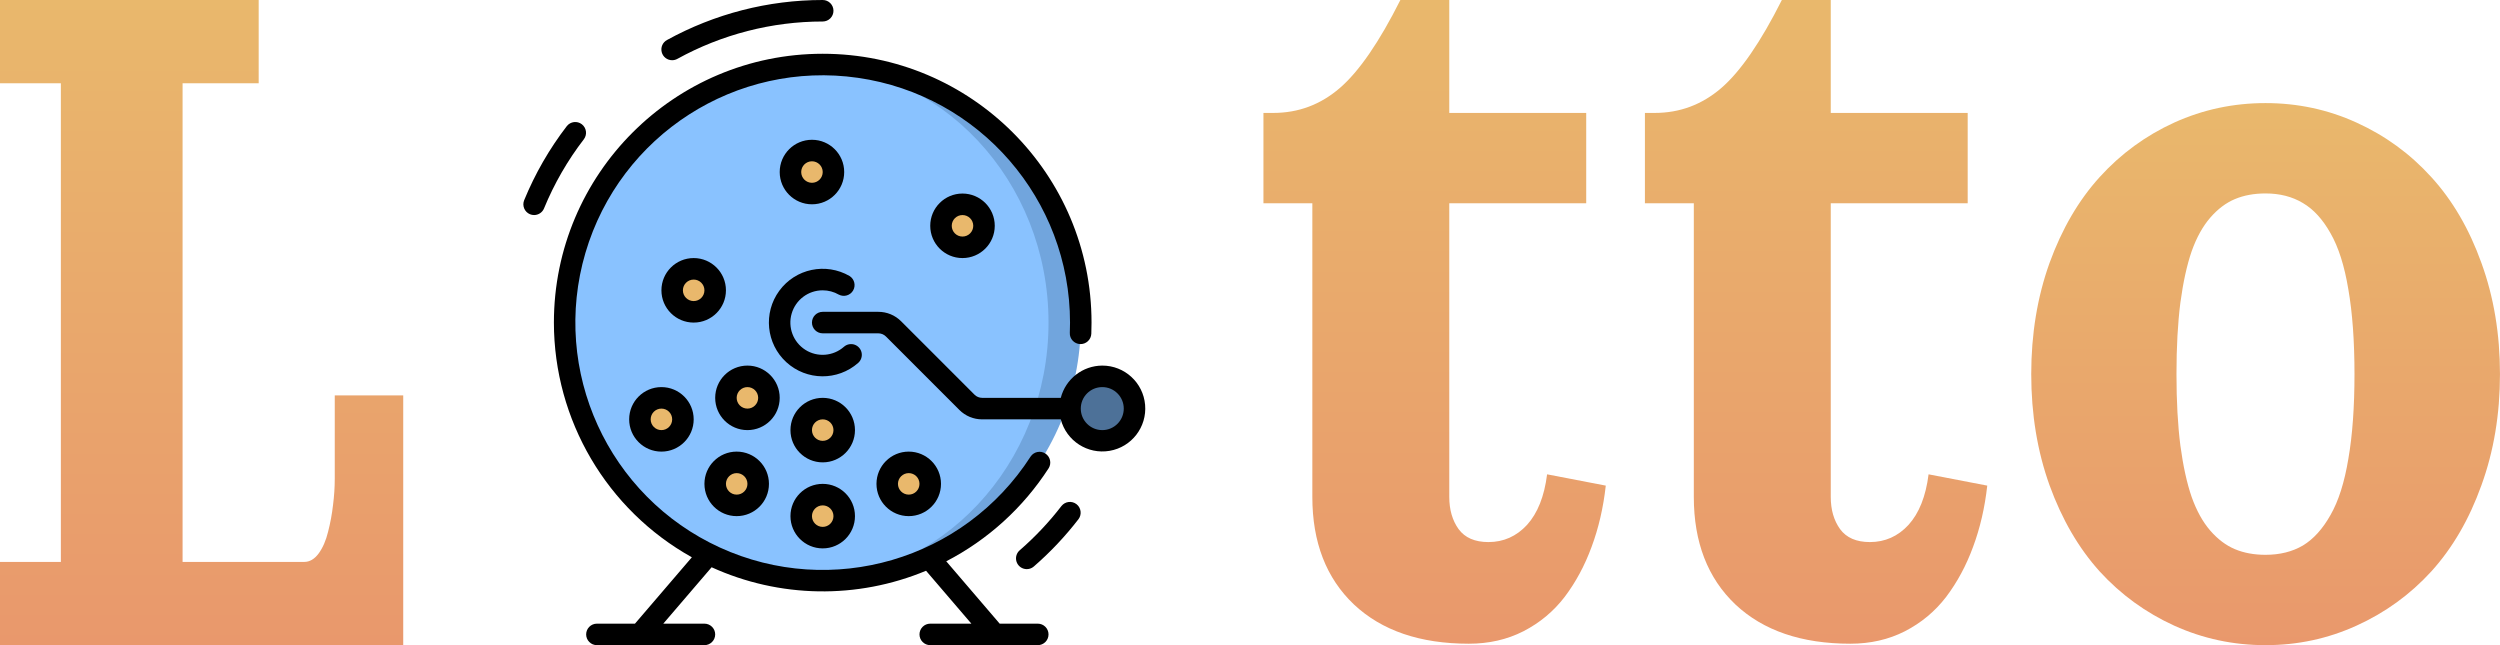 <svg width="93" height="24" viewBox="0 0 93 24" fill="none" xmlns="http://www.w3.org/2000/svg">
<path d="M0 0H9.623V3.097H6.792V20.903H11.321C11.519 20.903 11.696 20.8 11.851 20.593C12.007 20.381 12.125 20.11 12.205 19.781C12.29 19.452 12.351 19.119 12.389 18.784C12.432 18.448 12.453 18.123 12.453 17.806V14.71H15V24H0V20.903H2.264V3.097H0V0Z" fill="url(#paint0_linear_1_307)"/>
<g clip-path="url(#clip0_1_307)">
<path d="M40.205 12C40.203 17.301 35.906 21.599 30.605 21.6C30.401 21.6 30.201 21.592 30.005 21.58C24.954 21.253 21.024 17.061 21.024 12C21.024 6.939 24.954 2.747 30.005 2.42C30.201 2.408 30.401 2.4 30.605 2.4C35.906 2.401 40.203 6.698 40.205 12Z" fill="#71A5DD"/>
<path d="M39.005 12C39.005 6.709 34.975 2.42 30.005 2.42C25.034 2.42 21.005 6.709 21.005 12C21.005 17.291 25.034 21.58 30.005 21.58C34.975 21.58 39.005 17.291 39.005 12Z" fill="#89C2FF"/>
<path d="M31.404 19.2C31.404 19.642 31.046 20 30.605 20C30.163 20 29.805 19.642 29.805 19.2C29.805 18.758 30.163 18.4 30.605 18.4C31.046 18.4 31.404 18.758 31.404 19.2Z" fill="#E9B86C"/>
<path d="M28.204 18C28.204 18.442 27.846 18.8 27.404 18.8C26.963 18.8 26.605 18.442 26.605 18C26.605 17.558 26.963 17.2 27.404 17.2C27.846 17.2 28.204 17.558 28.204 18Z" fill="#E9B86C"/>
<path d="M31.404 16C31.404 16.442 31.046 16.8 30.605 16.8C30.163 16.8 29.805 16.442 29.805 16C29.805 15.558 30.163 15.2 30.605 15.2C31.046 15.2 31.404 15.558 31.404 16Z" fill="#E9B86C"/>
<path d="M34.605 18C34.605 18.442 34.246 18.8 33.805 18.8C33.363 18.8 33.005 18.442 33.005 18C33.005 17.558 33.363 17.2 33.805 17.2C34.246 17.2 34.605 17.558 34.605 18Z" fill="#E9B86C"/>
<path d="M25.404 15.6C25.404 16.042 25.046 16.4 24.605 16.4C24.163 16.4 23.805 16.042 23.805 15.6C23.805 15.158 24.163 14.8 24.605 14.8C25.046 14.8 25.404 15.158 25.404 15.6Z" fill="#E9B86C"/>
<path d="M26.605 10.8C26.605 11.242 26.246 11.6 25.805 11.6C25.363 11.6 25.005 11.242 25.005 10.8C25.005 10.358 25.363 10 25.805 10C26.246 10 26.605 10.358 26.605 10.8Z" fill="#E9B86C"/>
<path d="M28.605 14.8C28.605 15.242 28.247 15.6 27.805 15.6C27.363 15.6 27.005 15.242 27.005 14.8C27.005 14.358 27.363 14 27.805 14C28.247 14 28.605 14.358 28.605 14.8Z" fill="#E9B86C"/>
<path d="M36.605 8.4C36.605 8.842 36.246 9.2 35.804 9.2C35.363 9.2 35.005 8.842 35.005 8.4C35.005 7.958 35.363 7.6 35.804 7.6C36.246 7.6 36.605 7.958 36.605 8.4Z" fill="#E9B86C"/>
<path d="M31.005 6.4C31.005 6.842 30.646 7.2 30.205 7.2C29.763 7.2 29.405 6.842 29.405 6.4C29.405 5.958 29.763 5.6 30.205 5.6C30.646 5.6 31.005 5.958 31.005 6.4Z" fill="#E9B86C"/>
<path d="M42.205 15.2C42.205 15.863 41.667 16.4 41.005 16.4C40.342 16.4 39.805 15.863 39.805 15.2C39.805 14.537 40.342 14 41.005 14C41.667 14 42.205 14.537 42.205 15.2Z" fill="#4D7198"/>
<path d="M20.605 12C20.608 15.625 22.571 18.965 25.737 20.731L23.621 23.2H22.204C21.984 23.2 21.805 23.379 21.805 23.6C21.805 23.821 21.984 24 22.204 24H26.205C26.425 24 26.605 23.821 26.605 23.6C26.605 23.379 26.425 23.2 26.205 23.2H24.674L26.472 21.102C28.997 22.252 31.887 22.299 34.449 21.232L36.135 23.2H34.605C34.384 23.2 34.205 23.379 34.205 23.6C34.205 23.821 34.384 24 34.605 24H38.605C38.826 24 39.005 23.821 39.005 23.6C39.005 23.379 38.826 23.2 38.605 23.2H37.188L35.201 20.88C36.752 20.077 38.066 18.883 39.012 17.415C39.125 17.23 39.069 16.988 38.887 16.871C38.705 16.753 38.462 16.802 38.34 16.982C35.863 20.828 30.937 22.27 26.778 20.367C22.618 18.464 20.488 13.794 21.778 9.406C23.069 5.017 27.387 2.243 31.915 2.895C36.443 3.546 39.804 7.426 39.805 12C39.805 12.129 39.802 12.256 39.797 12.383C39.787 12.604 39.959 12.791 40.18 12.8C40.401 12.809 40.588 12.637 40.597 12.416C40.602 12.28 40.605 12.139 40.605 12C40.605 6.477 36.127 2 30.605 2C25.082 2 20.605 6.477 20.605 12Z" fill="black"/>
<path d="M30.605 18C29.942 18 29.405 18.537 29.405 19.2C29.405 19.863 29.942 20.4 30.605 20.4C31.267 20.4 31.805 19.863 31.805 19.2C31.805 18.537 31.267 18 30.605 18ZM30.605 19.6C30.384 19.6 30.205 19.421 30.205 19.2C30.205 18.979 30.384 18.8 30.605 18.8C30.826 18.8 31.005 18.979 31.005 19.2C31.005 19.421 30.826 19.6 30.605 19.6Z" fill="black"/>
<path d="M27.404 19.2C28.067 19.2 28.605 18.663 28.605 18C28.605 17.337 28.067 16.8 27.404 16.8C26.742 16.8 26.205 17.337 26.205 18C26.205 18.663 26.742 19.2 27.404 19.2ZM27.404 17.6C27.625 17.6 27.805 17.779 27.805 18C27.805 18.221 27.625 18.4 27.404 18.4C27.184 18.4 27.005 18.221 27.005 18C27.005 17.779 27.184 17.6 27.404 17.6Z" fill="black"/>
<path d="M30.605 14.8C29.942 14.8 29.405 15.337 29.405 16C29.405 16.663 29.942 17.2 30.605 17.2C31.267 17.2 31.805 16.663 31.805 16C31.805 15.337 31.267 14.8 30.605 14.8ZM30.605 16.4C30.384 16.4 30.205 16.221 30.205 16C30.205 15.779 30.384 15.6 30.605 15.6C30.826 15.6 31.005 15.779 31.005 16C31.005 16.221 30.826 16.4 30.605 16.4Z" fill="black"/>
<path d="M35.005 18C35.005 17.337 34.467 16.8 33.805 16.8C33.142 16.8 32.605 17.337 32.605 18C32.605 18.663 33.142 19.2 33.805 19.2C34.467 19.2 35.005 18.663 35.005 18ZM33.404 18C33.404 17.779 33.584 17.6 33.805 17.6C34.026 17.6 34.205 17.779 34.205 18C34.205 18.221 34.026 18.4 33.805 18.4C33.584 18.4 33.404 18.221 33.404 18Z" fill="black"/>
<path d="M23.405 15.6C23.405 16.263 23.942 16.8 24.605 16.8C25.267 16.8 25.805 16.263 25.805 15.6C25.805 14.937 25.267 14.4 24.605 14.4C23.942 14.4 23.405 14.937 23.405 15.6ZM25.005 15.6C25.005 15.821 24.826 16 24.605 16C24.384 16 24.205 15.821 24.205 15.6C24.205 15.379 24.384 15.2 24.605 15.2C24.826 15.2 25.005 15.379 25.005 15.6Z" fill="black"/>
<path d="M27.005 10.8C27.005 10.137 26.467 9.6 25.805 9.6C25.142 9.6 24.605 10.137 24.605 10.8C24.605 11.463 25.142 12 25.805 12C26.467 12 27.005 11.463 27.005 10.8ZM25.404 10.8C25.404 10.579 25.584 10.4 25.805 10.4C26.025 10.4 26.205 10.579 26.205 10.8C26.205 11.021 26.025 11.2 25.805 11.2C25.584 11.2 25.404 11.021 25.404 10.8Z" fill="black"/>
<path d="M29.005 14.8C29.005 14.137 28.467 13.6 27.805 13.6C27.142 13.6 26.605 14.137 26.605 14.8C26.605 15.463 27.142 16 27.805 16C28.467 16 29.005 15.463 29.005 14.8ZM27.805 15.2C27.584 15.2 27.404 15.021 27.404 14.8C27.404 14.579 27.584 14.4 27.805 14.4C28.026 14.4 28.204 14.579 28.204 14.8C28.204 15.021 28.026 15.2 27.805 15.2Z" fill="black"/>
<path d="M34.605 8.4C34.605 9.063 35.142 9.6 35.804 9.6C36.467 9.6 37.005 9.063 37.005 8.4C37.005 7.737 36.467 7.2 35.804 7.2C35.142 7.2 34.605 7.737 34.605 8.4ZM36.205 8.4C36.205 8.621 36.026 8.8 35.804 8.8C35.584 8.8 35.405 8.621 35.405 8.4C35.405 8.179 35.584 8 35.804 8C36.026 8 36.205 8.179 36.205 8.4Z" fill="black"/>
<path d="M30.205 7.6C30.867 7.6 31.404 7.063 31.404 6.4C31.404 5.737 30.867 5.2 30.205 5.2C29.542 5.2 29.005 5.737 29.005 6.4C29.005 7.063 29.542 7.6 30.205 7.6ZM30.205 6C30.425 6 30.605 6.179 30.605 6.4C30.605 6.621 30.425 6.8 30.205 6.8C29.984 6.8 29.805 6.621 29.805 6.4C29.805 6.179 29.984 6 30.205 6Z" fill="black"/>
<path d="M30.605 10.8C30.815 10.8 31.022 10.855 31.204 10.96C31.395 11.059 31.629 10.991 31.736 10.806C31.844 10.62 31.785 10.383 31.605 10.268C30.721 9.757 29.594 9.993 28.99 10.816C28.386 11.64 28.5 12.786 29.253 13.475C30.007 14.164 31.158 14.175 31.924 13.5C32.032 13.405 32.08 13.261 32.052 13.121C32.024 12.981 31.923 12.867 31.788 12.821C31.652 12.775 31.503 12.806 31.395 12.9C30.995 13.253 30.409 13.299 29.958 13.013C29.507 12.726 29.3 12.176 29.45 11.664C29.6 11.151 30.07 10.799 30.605 10.8Z" fill="black"/>
<path d="M41.005 13.6C40.277 13.603 39.643 14.096 39.461 14.8H36.536C36.43 14.8 36.328 14.758 36.253 14.683L33.522 11.952C33.297 11.726 32.992 11.599 32.673 11.6H30.605C30.384 11.6 30.205 11.779 30.205 12C30.205 12.221 30.384 12.4 30.605 12.4H32.673C32.779 12.4 32.881 12.442 32.956 12.517L35.687 15.248C35.912 15.474 36.217 15.601 36.536 15.6H39.461C39.671 16.403 40.46 16.912 41.278 16.771C42.096 16.631 42.669 15.887 42.598 15.06C42.527 14.233 41.834 13.599 41.005 13.6ZM41.005 16C40.563 16 40.205 15.642 40.205 15.2C40.205 14.758 40.563 14.4 41.005 14.4C41.446 14.4 41.804 14.758 41.804 15.2C41.804 15.642 41.446 16 41.005 16Z" fill="black"/>
<path d="M25.005 2.24C25.072 2.24 25.138 2.223 25.197 2.19C26.854 1.278 28.714 0.8 30.605 0.8C30.826 0.8 31.005 0.621 31.005 0.4C31.005 0.179 30.826 4.90814e-08 30.605 4.90814e-08C28.579 -0 26.586 0.512 24.811 1.489C24.65 1.577 24.57 1.762 24.616 1.94C24.661 2.117 24.821 2.241 25.005 2.24Z" fill="black"/>
<path d="M21.087 4.69C20.437 5.535 19.903 6.463 19.498 7.45C19.416 7.654 19.513 7.886 19.716 7.97C19.764 7.99 19.816 8 19.868 8C20.03 8 20.177 7.902 20.238 7.752C20.616 6.831 21.115 5.966 21.722 5.177C21.852 5.002 21.817 4.755 21.644 4.622C21.471 4.489 21.223 4.519 21.087 4.69Z" fill="black"/>
<path d="M37.943 20.462C37.83 20.554 37.776 20.7 37.802 20.844C37.828 20.987 37.93 21.105 38.069 21.151C38.207 21.197 38.359 21.165 38.467 21.066C39.075 20.537 39.63 19.949 40.122 19.31C40.252 19.135 40.217 18.887 40.044 18.754C39.871 18.621 39.623 18.652 39.487 18.823C39.028 19.419 38.511 19.968 37.943 20.462Z" fill="black"/>
</g>
<path d="M80.883 4.559C81.95 4.076 83.081 3.835 84.276 3.835C85.471 3.835 86.599 4.076 87.66 4.559C88.727 5.043 89.655 5.718 90.443 6.586C91.231 7.448 91.853 8.512 92.308 9.779C92.769 11.047 92.999 12.426 92.999 13.917C92.999 15.409 92.769 16.788 92.308 18.055C91.853 19.323 91.231 20.39 90.443 21.259C89.655 22.12 88.727 22.792 87.66 23.275C86.599 23.758 85.471 24 84.276 24C83.081 24 81.95 23.758 80.883 23.275C79.822 22.792 78.897 22.12 78.109 21.259C77.326 20.39 76.705 19.323 76.244 18.055C75.789 16.788 75.562 15.409 75.562 13.917C75.562 12.426 75.789 11.047 76.244 9.779C76.705 8.512 77.326 7.448 78.109 6.586C78.897 5.718 79.822 5.043 80.883 4.559ZM84.276 7.196C83.851 7.196 83.472 7.266 83.139 7.406C82.805 7.546 82.499 7.777 82.22 8.099C81.941 8.421 81.711 8.838 81.529 9.349C81.353 9.86 81.213 10.497 81.11 11.26C81.013 12.023 80.965 12.909 80.965 13.917C80.965 14.926 81.013 15.811 81.11 16.575C81.213 17.338 81.353 17.975 81.529 18.486C81.711 18.997 81.941 19.414 82.22 19.736C82.499 20.058 82.805 20.289 83.139 20.429C83.472 20.569 83.851 20.639 84.276 20.639C84.809 20.639 85.273 20.524 85.668 20.293C86.062 20.054 86.404 19.676 86.695 19.158C86.993 18.64 87.214 17.943 87.359 17.068C87.511 16.193 87.587 15.143 87.587 13.917C87.587 12.692 87.511 11.642 87.359 10.767C87.214 9.891 86.993 9.195 86.695 8.676C86.404 8.158 86.062 7.784 85.668 7.553C85.273 7.315 84.809 7.196 84.276 7.196Z" fill="url(#paint1_linear_1_307)"/>
<path d="M66.285 0H68.104V4.201H73.198V7.562H68.104V18.485C68.104 18.961 68.219 19.36 68.45 19.682C68.686 20.004 69.056 20.165 69.56 20.165C70.124 20.165 70.603 19.952 70.997 19.525C71.391 19.09 71.64 18.464 71.743 17.645L73.926 18.065C73.835 18.884 73.659 19.644 73.398 20.344C73.144 21.037 72.81 21.657 72.398 22.203C71.985 22.742 71.473 23.169 70.86 23.484C70.254 23.792 69.578 23.946 68.832 23.946C67.019 23.946 65.594 23.46 64.557 22.486C63.526 21.506 63.01 20.172 63.01 18.485V7.562H61.191V4.201H61.555C62.489 4.201 63.313 3.893 64.029 3.277C64.745 2.661 65.497 1.568 66.285 0Z" fill="url(#paint2_linear_1_307)"/>
<path d="M52.094 0H53.913V4.201H59.007V7.562H53.913V18.485C53.913 18.961 54.028 19.36 54.259 19.682C54.495 20.004 54.865 20.165 55.369 20.165C55.933 20.165 56.412 19.952 56.806 19.525C57.2 19.09 57.449 18.464 57.552 17.645L59.735 18.065C59.644 18.884 59.468 19.644 59.207 20.344C58.953 21.037 58.619 21.657 58.207 22.203C57.794 22.742 57.282 23.169 56.669 23.484C56.063 23.792 55.387 23.946 54.641 23.946C52.828 23.946 51.403 23.46 50.366 22.486C49.335 21.506 48.819 20.172 48.819 18.485V7.562H47V4.201H47.364C48.298 4.201 49.123 3.893 49.838 3.277C50.554 2.661 51.306 1.568 52.094 0Z" fill="url(#paint3_linear_1_307)"/>
<defs>
<linearGradient id="paint0_linear_1_307" x1="7.5" y1="0" x2="7.5" y2="24" gradientUnits="userSpaceOnUse">
<stop stop-color="#E9B86C"/>
<stop offset="1" stop-color="#E9986C"/>
</linearGradient>
<linearGradient id="paint1_linear_1_307" x1="84.28" y1="3.835" x2="84.28" y2="24" gradientUnits="userSpaceOnUse">
<stop stop-color="#E9B86C"/>
<stop offset="1" stop-color="#E9986C"/>
</linearGradient>
<linearGradient id="paint2_linear_1_307" x1="67.558" y1="0" x2="67.558" y2="23.946" gradientUnits="userSpaceOnUse">
<stop stop-color="#E9B86C"/>
<stop offset="1" stop-color="#E9986C"/>
</linearGradient>
<linearGradient id="paint3_linear_1_307" x1="53.367" y1="0" x2="53.367" y2="23.946" gradientUnits="userSpaceOnUse">
<stop stop-color="#E9B86C"/>
<stop offset="1" stop-color="#E9986C"/>
</linearGradient>
<clipPath id="clip0_1_307">
<rect width="24" height="24" fill="white" transform="translate(19)"/>
</clipPath>
</defs>
</svg>
